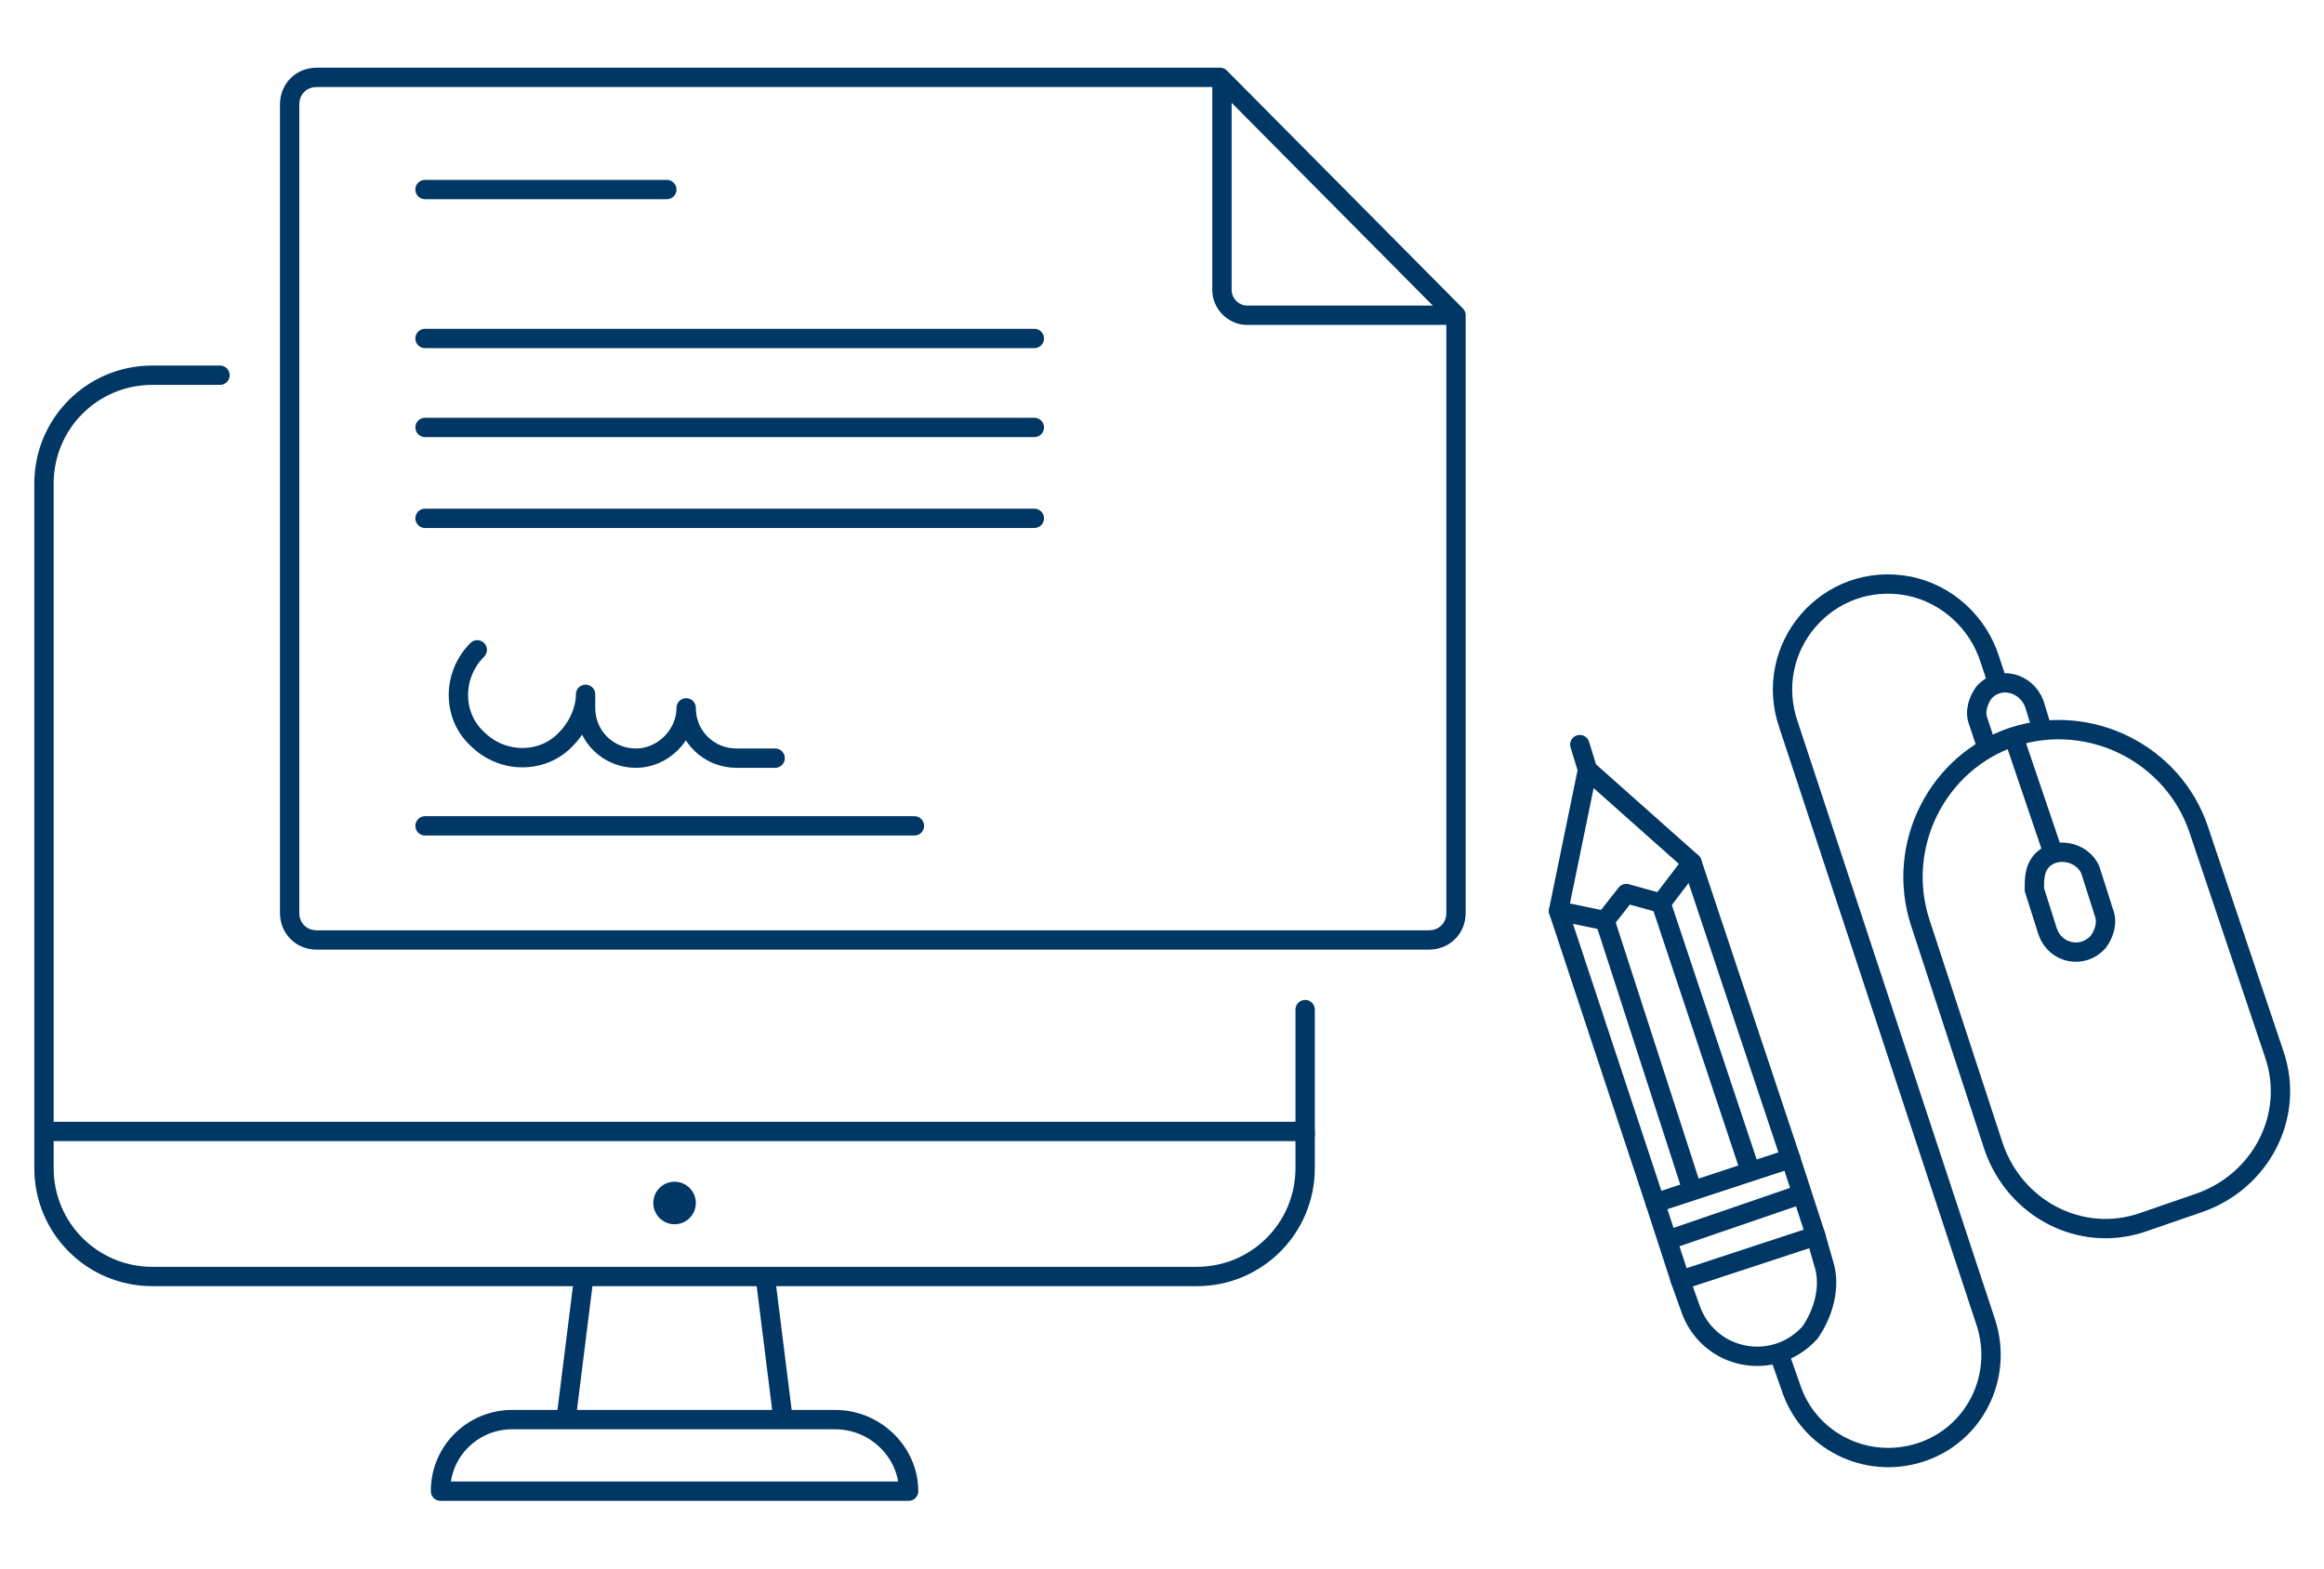 <?xml version="1.0" encoding="UTF-8"?>
<svg xmlns="http://www.w3.org/2000/svg" id="Ebene_1" data-name="Ebene 1" version="1.1" viewBox="0 0 119.8 81.1" width="200" height="135">
  <defs>
    <style>
      .cls-1 {
        fill: none;
        stroke: #003764;
        stroke-linecap: round;
        stroke-linejoin: round;
      }

      .cls-2 {
        fill: #003764;
        stroke-width: 0px;
      }
    </style>
  </defs>
  <path class="cls-1" d="M11.2,19.4h-3.5c-3.1,0-5.6,2.5-5.6,5.6h0v35.4c0,3.1,2.5,5.6,5.6,5.6h54c3.1,0,5.6-2.5,5.6-5.6h0v-1.9H2.1"/>
  <path class="cls-1" d="M29.1,73.3l.9-7.2"/>
  <path class="cls-1" d="M39.4,66.1l.9,7.2"/>
  <path class="cls-1" d="M46.8,77.1h-24.2c0-2.1,1.7-3.7,3.7-3.7h16.7c2.1,0,3.8,1.7,3.8,3.7Z"/>
  <path class="cls-1" d="M67.3,58.7v-6.5"/>
  <path class="cls-1" d="M80.4,47.1l1.5-7.3,5.4,4.8v.3"/>
  <path class="cls-1" d="M81.5,38.5l.4,1.3"/>
  <path class="cls-1" d="M93.7,63.9l.4,1.4c.4,1.2,0,2.6-.7,3.6-1.9,2.1-5.3,1.4-6.2-1.3l-.5-1.4"/>
  <path class="cls-1" d="M92.4,59.9l1.3,4-7,2.3-1.3-4"/>
  <path class="cls-1" d="M86.1,64.1l6.7-2.3"/>
  <path class="cls-1" d="M87.3,61.5l-4.5-13.9"/>
  <path class="cls-1" d="M90.3,60.5l-4.6-13.8"/>
  <path class="cls-1" d="M87.3,44.6l-1.6,2.1-1.8-.5-1.1,1.4-2.4-.5,5,15.1,7-2.3-5.1-15.3Z"/>
  <path class="cls-1" d="M103.1,35.3l-.4-1.2c-.6-1.9-2.2-3.4-4.2-3.8-4.2-.8-7.6,3.2-6.2,7.2l10.2,30.9c.9,2.8-.6,5.8-3.4,6.7h0c-2.8.9-5.8-.6-6.7-3.4l-.6-1.7"/>
  <path class="cls-1" d="M102.5,38.5l-.4-1.2c-.2-.5,0-1.1.3-1.5.8-.9,2.2-.5,2.6.6l.4,1.3"/>
  <path class="cls-1" d="M117.4,54.5c1.1,3.2-.7,6.6-3.9,7.7l-2.9,1c-3.2,1.1-6.6-.7-7.7-3.9l-3.8-11.6c-1.3-4,.9-8.3,4.8-9.6h0c4-1.3,8.3.9,9.6,4.8l3.9,11.6Z"/>
  <path class="cls-1" d="M105,46c0-.5,0-1,.3-1.4.7-.9,2.2-.6,2.6.4l.7,2.2c.2.5,0,1.1-.3,1.5-.8.9-2.2.6-2.6-.5l-.7-2.2Z"/>
  <path class="cls-1" d="M104,38.3l1.9,5.6"/>
  <g>
    <path class="cls-1" d="M75,16.3h-10.7c-.7,0-1.3-.6-1.3-1.3V4.2"/>
    <path class="cls-1" d="M73.7,48.6c.8,0,1.4-.6,1.4-1.4v-30.9l-12.2-12.3H16.2c-.8,0-1.4.6-1.4,1.4v41.8c0,.8.6,1.4,1.4,1.4h57.5Z"/>
    <path class="cls-1" d="M24.5,33.6c-1.3,1.3-1.3,3.4,0,4.6,1.3,1.3,3.4,1.3,4.6,0,.6-.6,1-1.5,1-2.3v.7c0,1.5,1.2,2.6,2.6,2.6s2.6-1.2,2.6-2.6h0c0,1.5,1.2,2.6,2.6,2.6h2"/>
    <path class="cls-1" d="M21.8,9.8h12.5"/>
    <path class="cls-1" d="M21.8,17.5h31.5"/>
    <path class="cls-1" d="M53.3,22.1h-31.5"/>
    <path class="cls-1" d="M21.8,26.8h31.5"/>
    <path class="cls-1" d="M47.1,42.7h-25.3"/>
  </g>
  <circle class="cls-2" cx="34.7" cy="62.2" r="1.1"/>
</svg>
